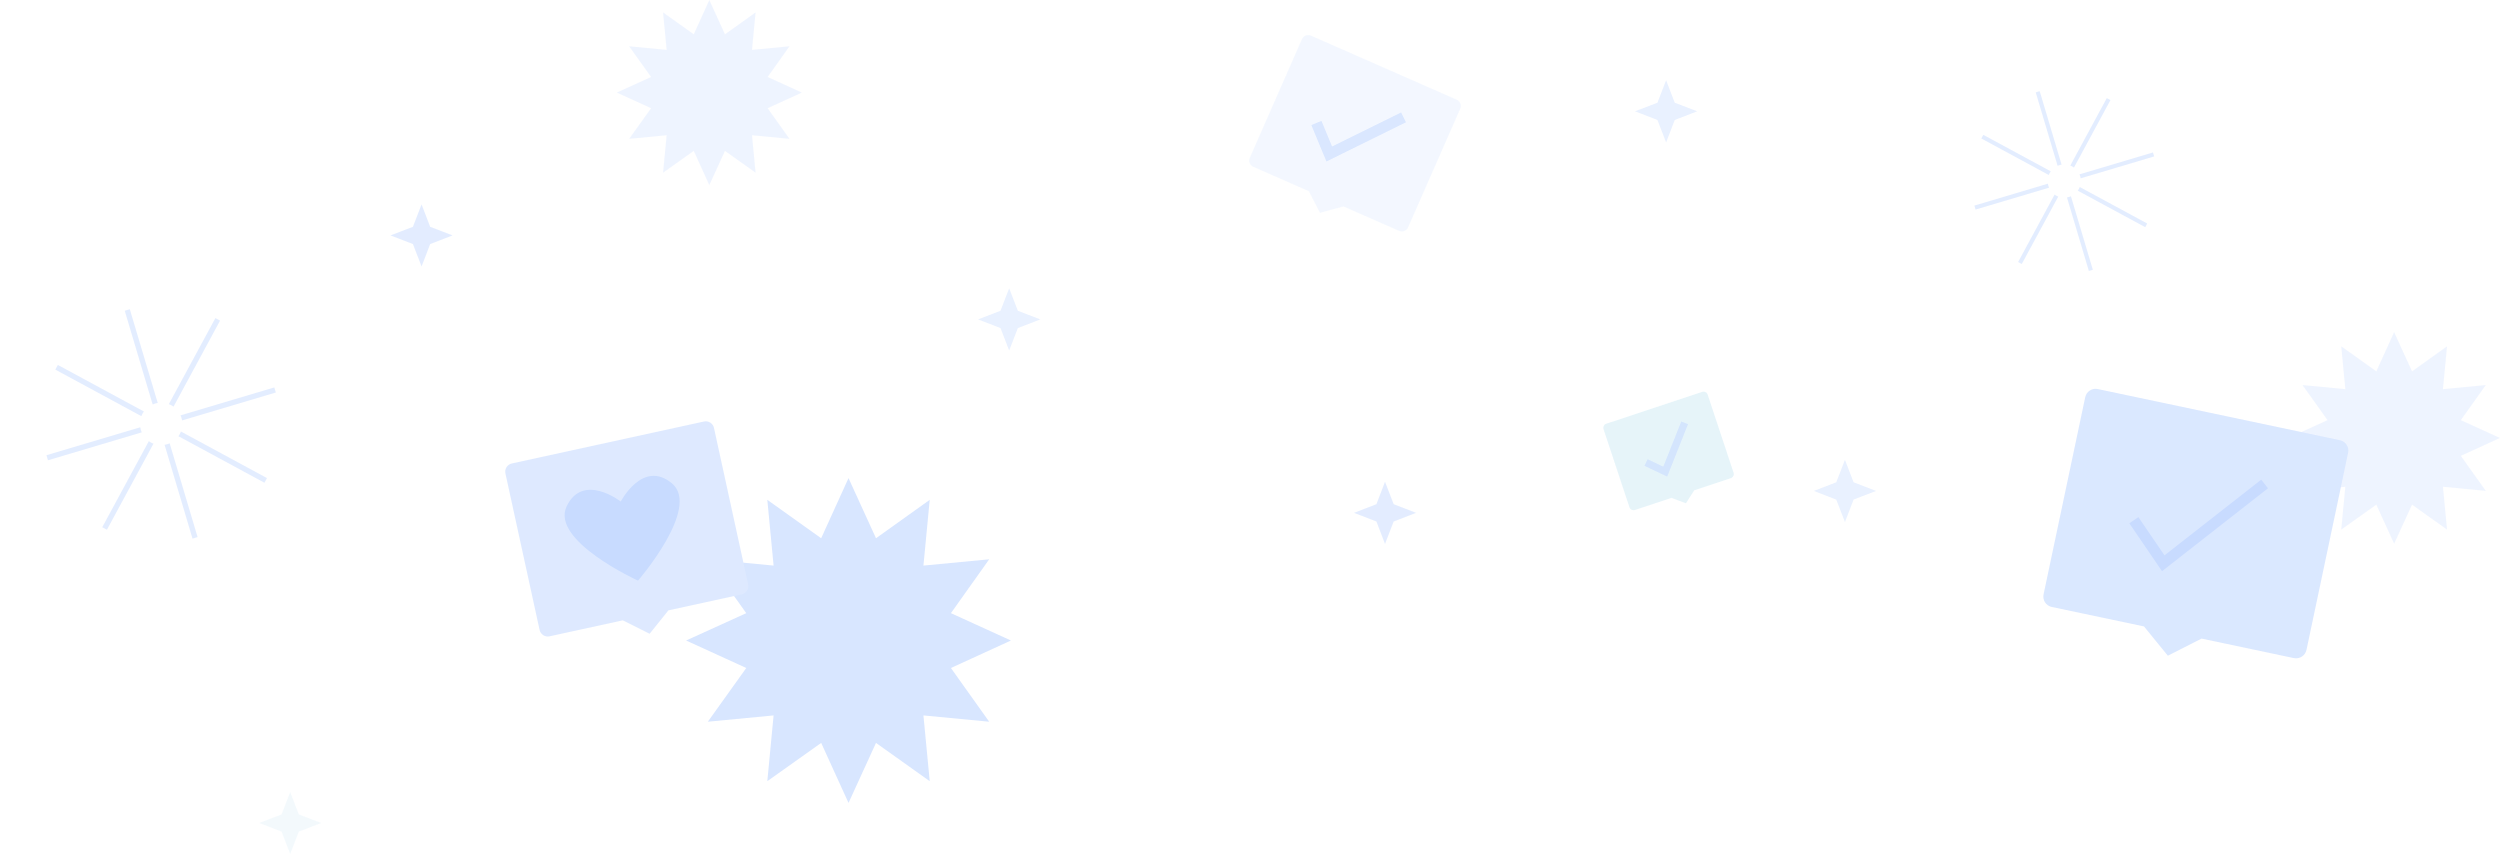 <?xml version="1.0" encoding="UTF-8"?> <svg xmlns="http://www.w3.org/2000/svg" width="685" height="235" viewBox="0 0 685 235" fill="none"> <g opacity="0.6"> <path d="M655.994 91L660.9 101.741L670.494 94.881L669.371 106.623L681.112 105.5L674.277 115.118L684.994 120L674.277 124.907L681.112 134.5L669.371 133.377L670.494 145.119L660.9 138.284L655.994 149L651.111 138.284L641.494 145.119L642.616 133.377L630.875 134.5L637.734 124.907L626.994 120L637.734 115.118L630.875 105.5L642.616 106.623L641.494 94.881L651.111 101.741L655.994 91Z" fill="#A3C3FF" fill-opacity="0.3"></path> <path opacity="0.3" d="M79.513 217L81.885 223.147L88.032 225.499L81.885 227.871L79.513 234.018L77.141 227.871L70.993 225.499L77.141 223.147L79.513 217Z" fill="#35A5D4" fill-opacity="0.3"></path> <path opacity="0.4" d="M456.513 22L458.885 28.147L465.032 30.499L458.885 32.871L456.513 39.018L454.141 32.871L447.994 30.499L454.141 28.147L456.513 22Z" fill="#A3C3FF"></path> <path opacity="0.4" d="M505.513 126L507.885 132.147L514.032 134.519L507.885 136.871L505.513 143.038L503.141 136.891L496.994 134.519L503.141 132.147L505.513 126Z" fill="#A3C3FF"></path> <path d="M115.513 56L117.864 62.147L124.011 64.499L117.864 66.871L115.513 73.018L113.141 66.871L106.994 64.499L113.141 62.147L115.513 56Z" fill="#A3C3FF" fill-opacity="0.5"></path> <path opacity="0.4" d="M276.513 78.999L278.885 85.146L285.032 87.519L278.885 89.891L276.513 96.038L274.141 89.891L267.994 87.519L274.141 85.146L276.513 78.999Z" fill="#A3C3FF"></path> <path d="M379.492 132L381.864 138.147L388.011 140.519L381.864 142.891L379.492 149.038L377.141 142.891L370.994 140.519L377.141 138.147L379.492 132Z" fill="#A3C3FF" fill-opacity="0.5"></path> <path d="M194.355 0L198.646 9.393L207.036 3.394L206.054 13.663L216.323 12.681L210.345 21.092L219.717 25.362L210.345 29.653L216.323 38.043L206.054 37.061L207.036 47.329L198.646 41.352L194.355 50.724L190.086 41.352L181.674 47.329L182.656 37.061L172.388 38.043L178.387 29.653L168.994 25.362L178.387 21.092L172.388 12.681L182.656 13.663L181.674 3.394L190.086 9.393L194.355 0Z" fill="#A3C3FF" fill-opacity="0.3"></path> <path d="M232.494 131L240.023 147.481L254.744 136.956L253.02 154.973L271.038 153.25L260.55 168.008L276.994 175.5L260.55 183.029L271.038 197.75L253.02 196.027L254.744 214.044L240.023 203.556L232.494 220L225.002 203.556L210.244 214.044L211.967 196.027L193.949 197.75L204.475 183.029L187.994 175.5L204.475 168.008L193.949 153.25L211.967 154.973L210.244 136.956L225.002 147.481L232.494 131Z" fill="#A3C3FF" fill-opacity="0.7"></path> <path d="M203.221 162.857L183.148 167.241L177.997 173.651L170.642 169.972L150.584 174.352C149.345 174.622 148.116 173.834 147.846 172.595L138.484 129.727C138.214 128.489 139.003 127.259 140.241 126.989L192.894 115.491C194.132 115.22 195.362 116.009 195.632 117.247L204.993 160.116C205.248 161.358 204.46 162.587 203.221 162.857Z" fill="#C8DBFF"></path> <path d="M184.118 132.446C176.14 125.764 170.083 137.417 170.083 137.417C170.083 137.417 159.723 129.364 155.254 138.75C150.787 148.15 174.817 159.096 174.817 159.096C174.817 159.096 192.096 139.129 184.118 132.446Z" fill="#A3C3FF"></path> <path d="M628.523 180.319L603.219 174.973L593.994 179.668L587.455 171.643L562.171 166.302C560.61 165.972 559.607 164.431 559.936 162.87L571.352 108.833C571.682 107.272 573.222 106.269 574.783 106.598L641.155 120.62C642.716 120.949 643.719 122.49 643.389 124.051L631.974 178.089C631.625 179.646 630.084 180.649 628.523 180.319Z" fill="#C2D8FF"></path> <path d="M584.675 142.532L592.732 154.339L620.5 132.609" stroke="#A3C3FF" stroke-width="3" stroke-miterlimit="10"></path> <path d="M383.347 63.273L368.107 56.575L361.677 58.318L358.613 52.402L343.384 45.709C342.444 45.295 342.015 44.193 342.428 43.253L356.732 10.706C357.145 9.766 358.248 9.337 359.188 9.75L399.163 27.319C400.103 27.732 400.532 28.835 400.119 29.775L385.815 62.321C385.39 63.256 384.288 63.686 383.347 63.273Z" fill="#A3C3FF" fill-opacity="0.2"></path> <path d="M360.69 33.693L364.213 42.193L384.569 32.155" stroke="#A3C3FF" stroke-opacity="0.6" stroke-width="3" stroke-miterlimit="10"></path> <path d="M474.245 131.024L464.222 134.349L461.936 137.904L457.978 136.421L447.962 139.744C447.344 139.949 446.673 139.613 446.468 138.994L439.366 117.59C439.161 116.971 439.497 116.3 440.116 116.095L466.406 107.372C467.024 107.167 467.695 107.504 467.9 108.122L475.002 129.527C475.2 130.148 474.863 130.819 474.245 131.024Z" fill="#35A5D4" fill-opacity="0.2"></path> <path d="M451.003 126.729L456.275 129.233L461.591 115.853" stroke="#A3C3FF" stroke-opacity="0.6" stroke-width="2" stroke-miterlimit="10"></path> <g opacity="0.5"> <path d="M562.96 53.316L552.962 71.796L553.966 72.339L563.964 53.859C563.796 53.793 563.608 53.717 563.431 53.621C563.284 53.516 563.107 53.42 562.96 53.316Z" fill="#A3C3FF"></path> <path d="M568.266 45.908L578.265 27.427L577.261 26.884L567.263 45.365C567.431 45.43 567.618 45.506 567.796 45.602C567.953 45.687 568.12 45.803 568.266 45.908Z" fill="#A3C3FF"></path> <path d="M569.312 52.249L587.793 62.248L588.336 61.244L569.855 51.246C569.789 51.414 569.713 51.602 569.617 51.779C569.532 51.936 569.417 52.102 569.312 52.249Z" fill="#A3C3FF"></path> <path d="M561.906 46.944L543.425 36.945L542.882 37.949L561.363 47.947C561.428 47.779 561.505 47.592 561.6 47.414C561.705 47.268 561.801 47.09 561.906 46.944Z" fill="#A3C3FF"></path> <path d="M564.878 45.117L558.88 24.979L557.788 25.304L563.786 45.442C564.132 45.273 564.496 45.165 564.878 45.117Z" fill="#A3C3FF"></path> <path d="M566.347 54.106L572.345 74.245L573.436 73.919L567.438 53.781C567.103 53.93 566.72 54.028 566.347 54.106Z" fill="#A3C3FF"></path> <path d="M570.102 48.86L590.241 42.862L589.915 41.77L569.777 47.769C569.926 48.104 570.054 48.478 570.102 48.86Z" fill="#A3C3FF"></path> <path d="M561.115 50.332L540.976 56.33L541.301 57.422L561.44 51.424C561.291 51.089 561.182 50.725 561.115 50.332Z" fill="#A3C3FF"></path> </g> <g opacity="0.5"> <path d="M40.775 120.879L28.019 144.456L29.3 145.148L42.055 121.572C41.841 121.489 41.601 121.391 41.375 121.269C41.188 121.135 40.962 121.013 40.775 120.879Z" fill="#A3C3FF"></path> <path d="M47.542 111.429L60.297 87.853L59.017 87.16L46.261 110.736C46.476 110.82 46.715 110.917 46.941 111.039C47.142 111.148 47.355 111.295 47.542 111.429Z" fill="#A3C3FF"></path> <path d="M48.883 119.519L72.459 132.275L73.152 130.994L49.576 118.239C49.492 118.453 49.395 118.693 49.273 118.919C49.164 119.12 49.017 119.332 48.883 119.519Z" fill="#A3C3FF"></path> <path d="M39.429 112.75L15.853 99.995L15.16 101.275L38.736 114.031C38.82 113.816 38.917 113.577 39.039 113.351C39.173 113.164 39.295 112.938 39.429 112.75Z" fill="#A3C3FF"></path> <path d="M43.221 110.421L35.569 84.729L34.176 85.144L41.828 110.835C42.269 110.62 42.734 110.482 43.221 110.421Z" fill="#A3C3FF"></path> <path d="M45.096 121.888L52.748 147.579L54.141 147.164L46.489 121.473C46.062 121.663 45.572 121.788 45.096 121.888Z" fill="#A3C3FF"></path> <path d="M49.887 115.196L75.578 107.544L75.163 106.151L49.472 113.803C49.662 114.231 49.826 114.709 49.887 115.196Z" fill="#A3C3FF"></path> <path d="M38.423 117.073L12.732 124.725L13.146 126.118L38.838 118.466C38.647 118.039 38.509 117.574 38.423 117.073Z" fill="#A3C3FF"></path> </g> </g> </svg> 
